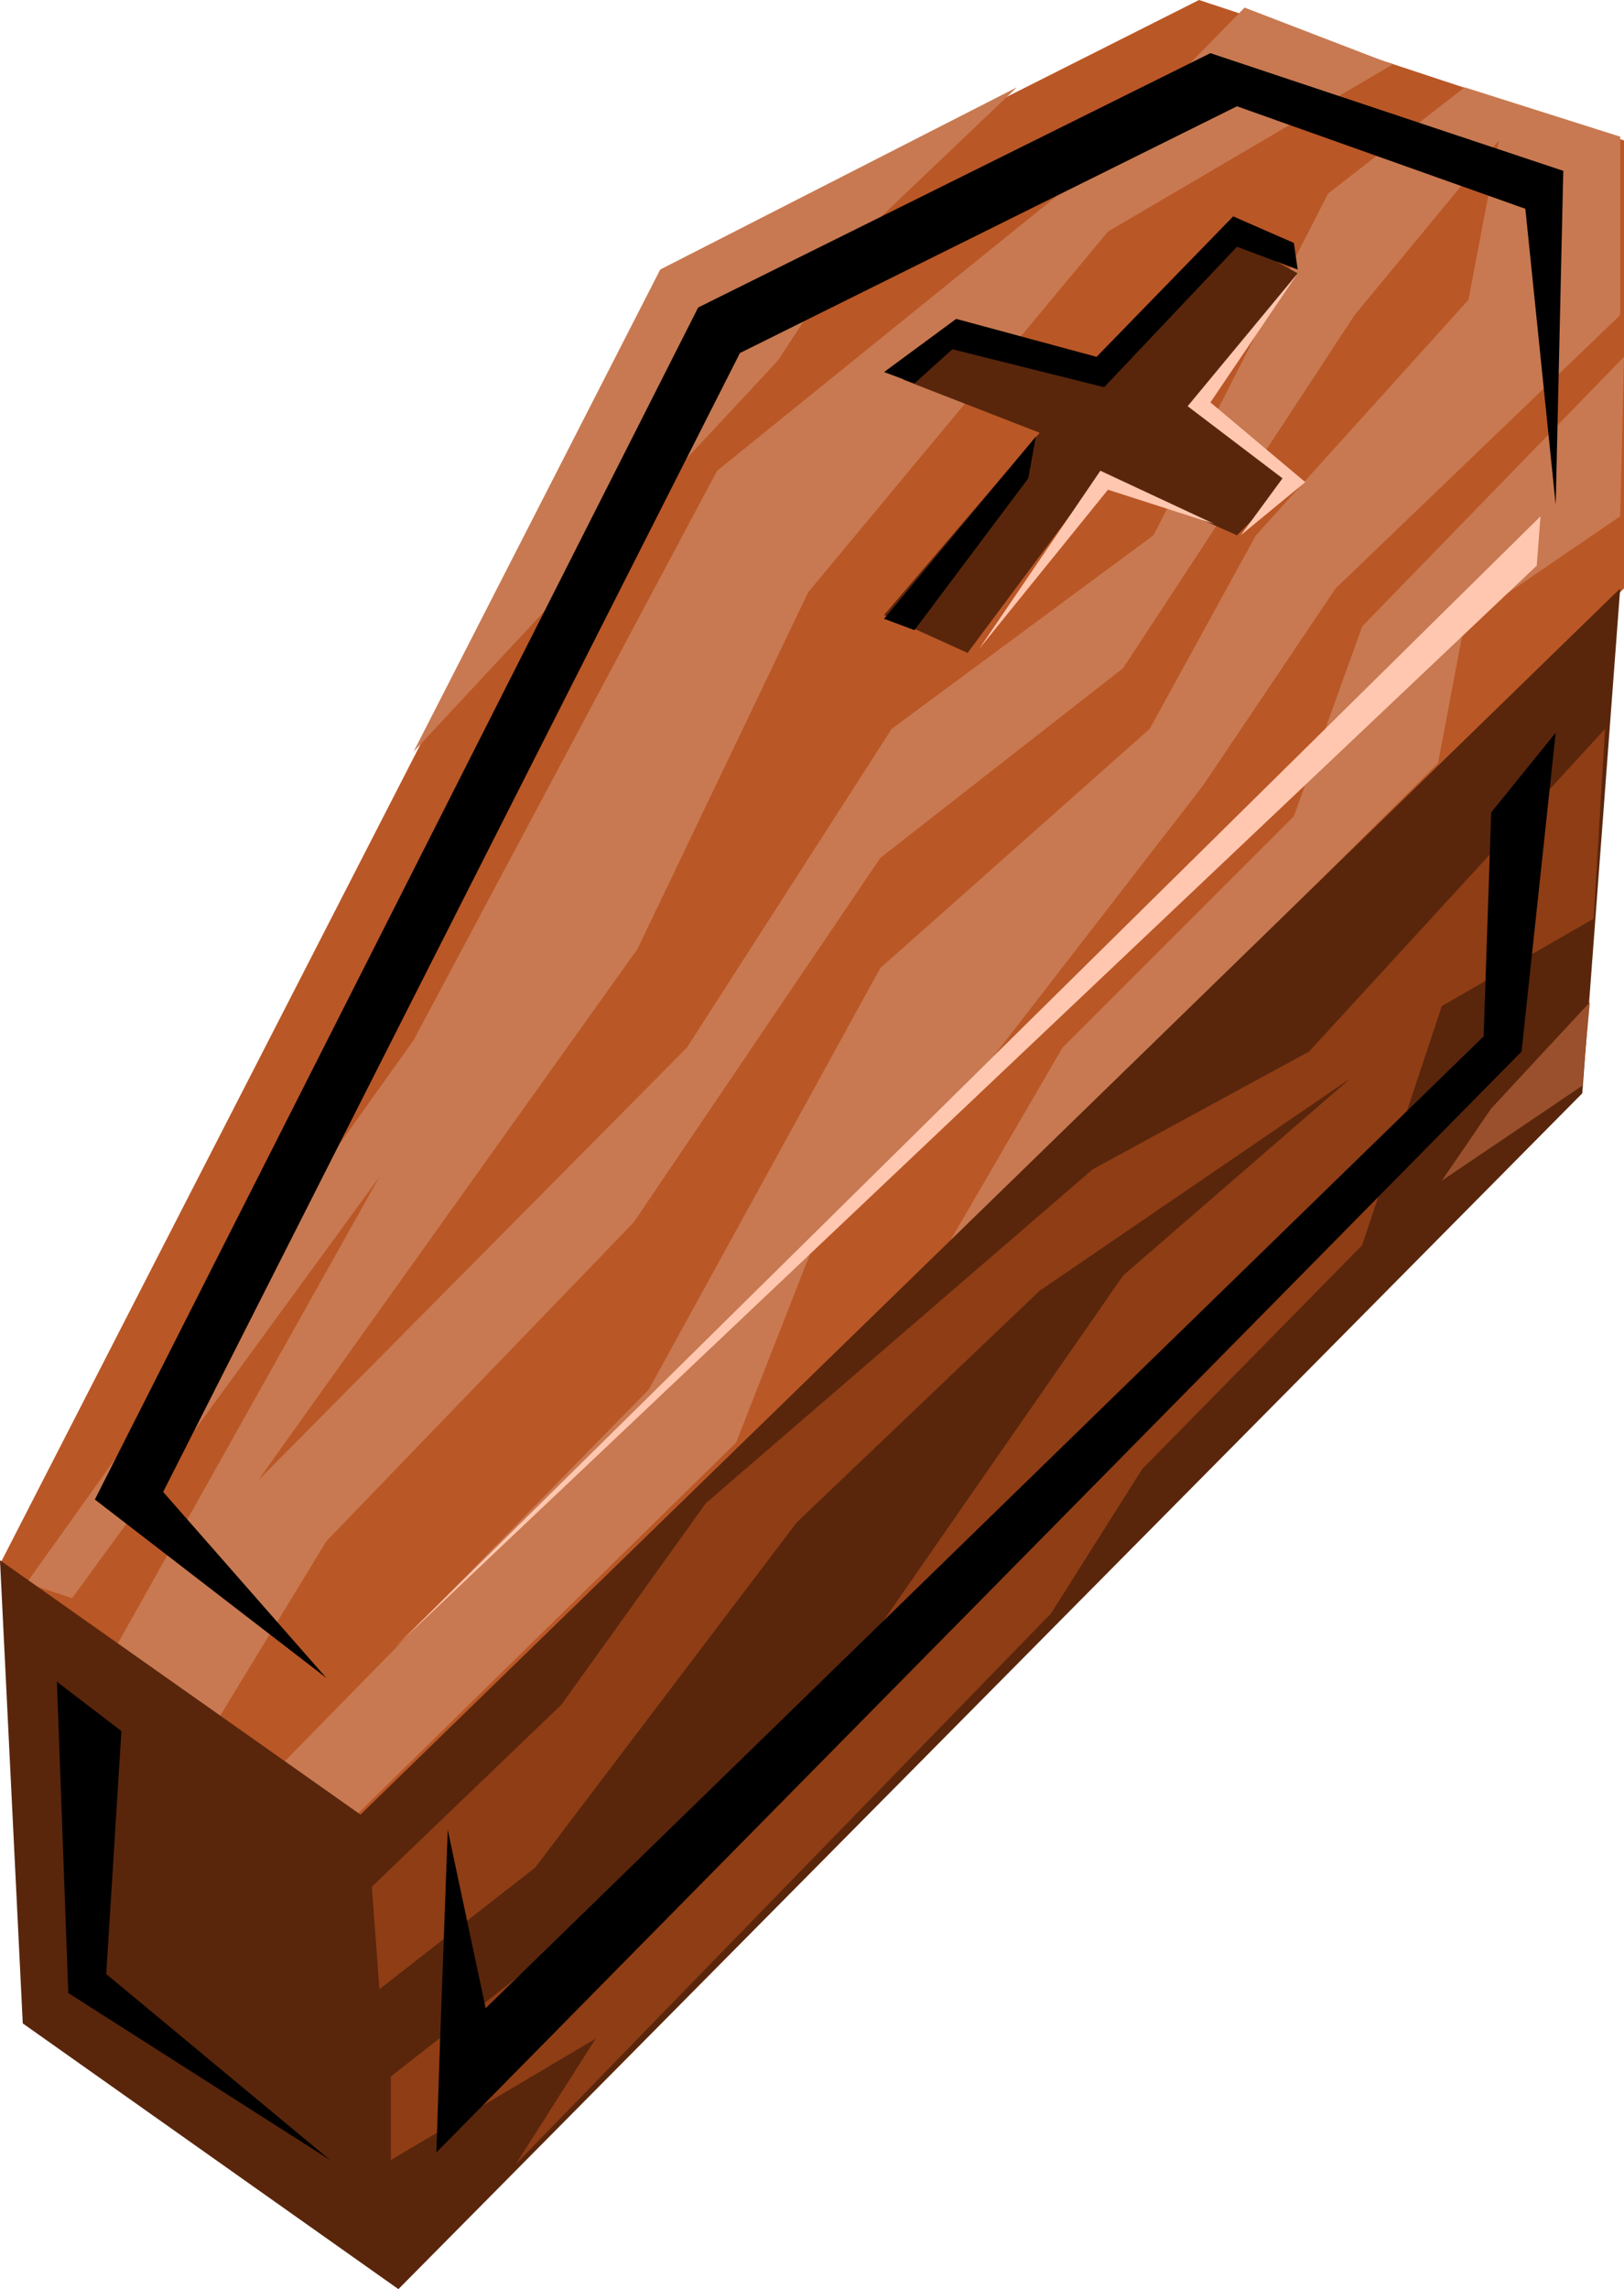 <svg xmlns="http://www.w3.org/2000/svg" width="428" height="603" version="1.2"><g fill="none" fill-rule="evenodd" stroke-linecap="square" stroke-linejoin="bevel" font-family="'Sans Serif'" font-size="12.5" font-weight="400"><path fill="#ba5726" d="M0 412 175 71 316 0l112 37v118L105 487 0 412"/><path fill="#c87951" d="m7 417 102-143 80-150 94-76 45-46 39 15-75 44-79 95-45 94L68 390l113-114 54-84 69-51 46-90 36-28 41 13v47l-75 72-35 52-65 84-38 38-20 51-101 99-18-15 96-98 61-111 71-63 28-51 56-62 8-42-38 46-61 93-64 50-65 96-81 84-28 46-27-19 69-123-81 111-12-4"/><path fill="#c87951" d="m428 94-69 71-18 50-61 61-32 55 131-130 7-37 41-28 1-42"/><path fill="#59260c" d="m324 62-35 38-39-10-12 10 36 14-41 48 22 10 35-47 36 16 14-14-26-20 28-35-18-10M0 411l6 122 99 70 312-315 10-133L95 478 0 411"/><path fill="#c87951" d="m268 23-42 40-21 32-96 103 65-127 94-48"/><path fill="#8f3d15" d="m423 192-78 85-57 31-102 88-38 53-50 48 2 27 41-32 69-91 64-61 82-56-60 52-91 131-102 80v22l54-32-21 33 141-145 24-38 58-59 21-63 40-23 3-50"/><path fill="#9a502c" d="m419 264-26 28-13 19 37-25 2-22"/><path fill="#000" d="m342 71-1-7-16-7-36 37-37-10-19 14 8 3 10-9 40 10 35-37 16 6m-69 44-2 11-30 40-8-3 40-48M116 537l-1 30 286-290 9-84-17 21-2 59-263 256-10-47-2 55"/><path fill="#000" d="m410 133 2-88-93-31-135 67L25 395l61 47-43-49L195 93l131-65 76 27 8 78M15 443l3 82 69 44-59-49 4-64-17-13"/><path fill="#ffc7b0" d="M406 136 104 434l301-285 1-13m-64-64-23 34 25 21-17 14 11-15-25-19 29-35m-50 57-34 42 32-47 30 14-28-9"/></g></svg>
